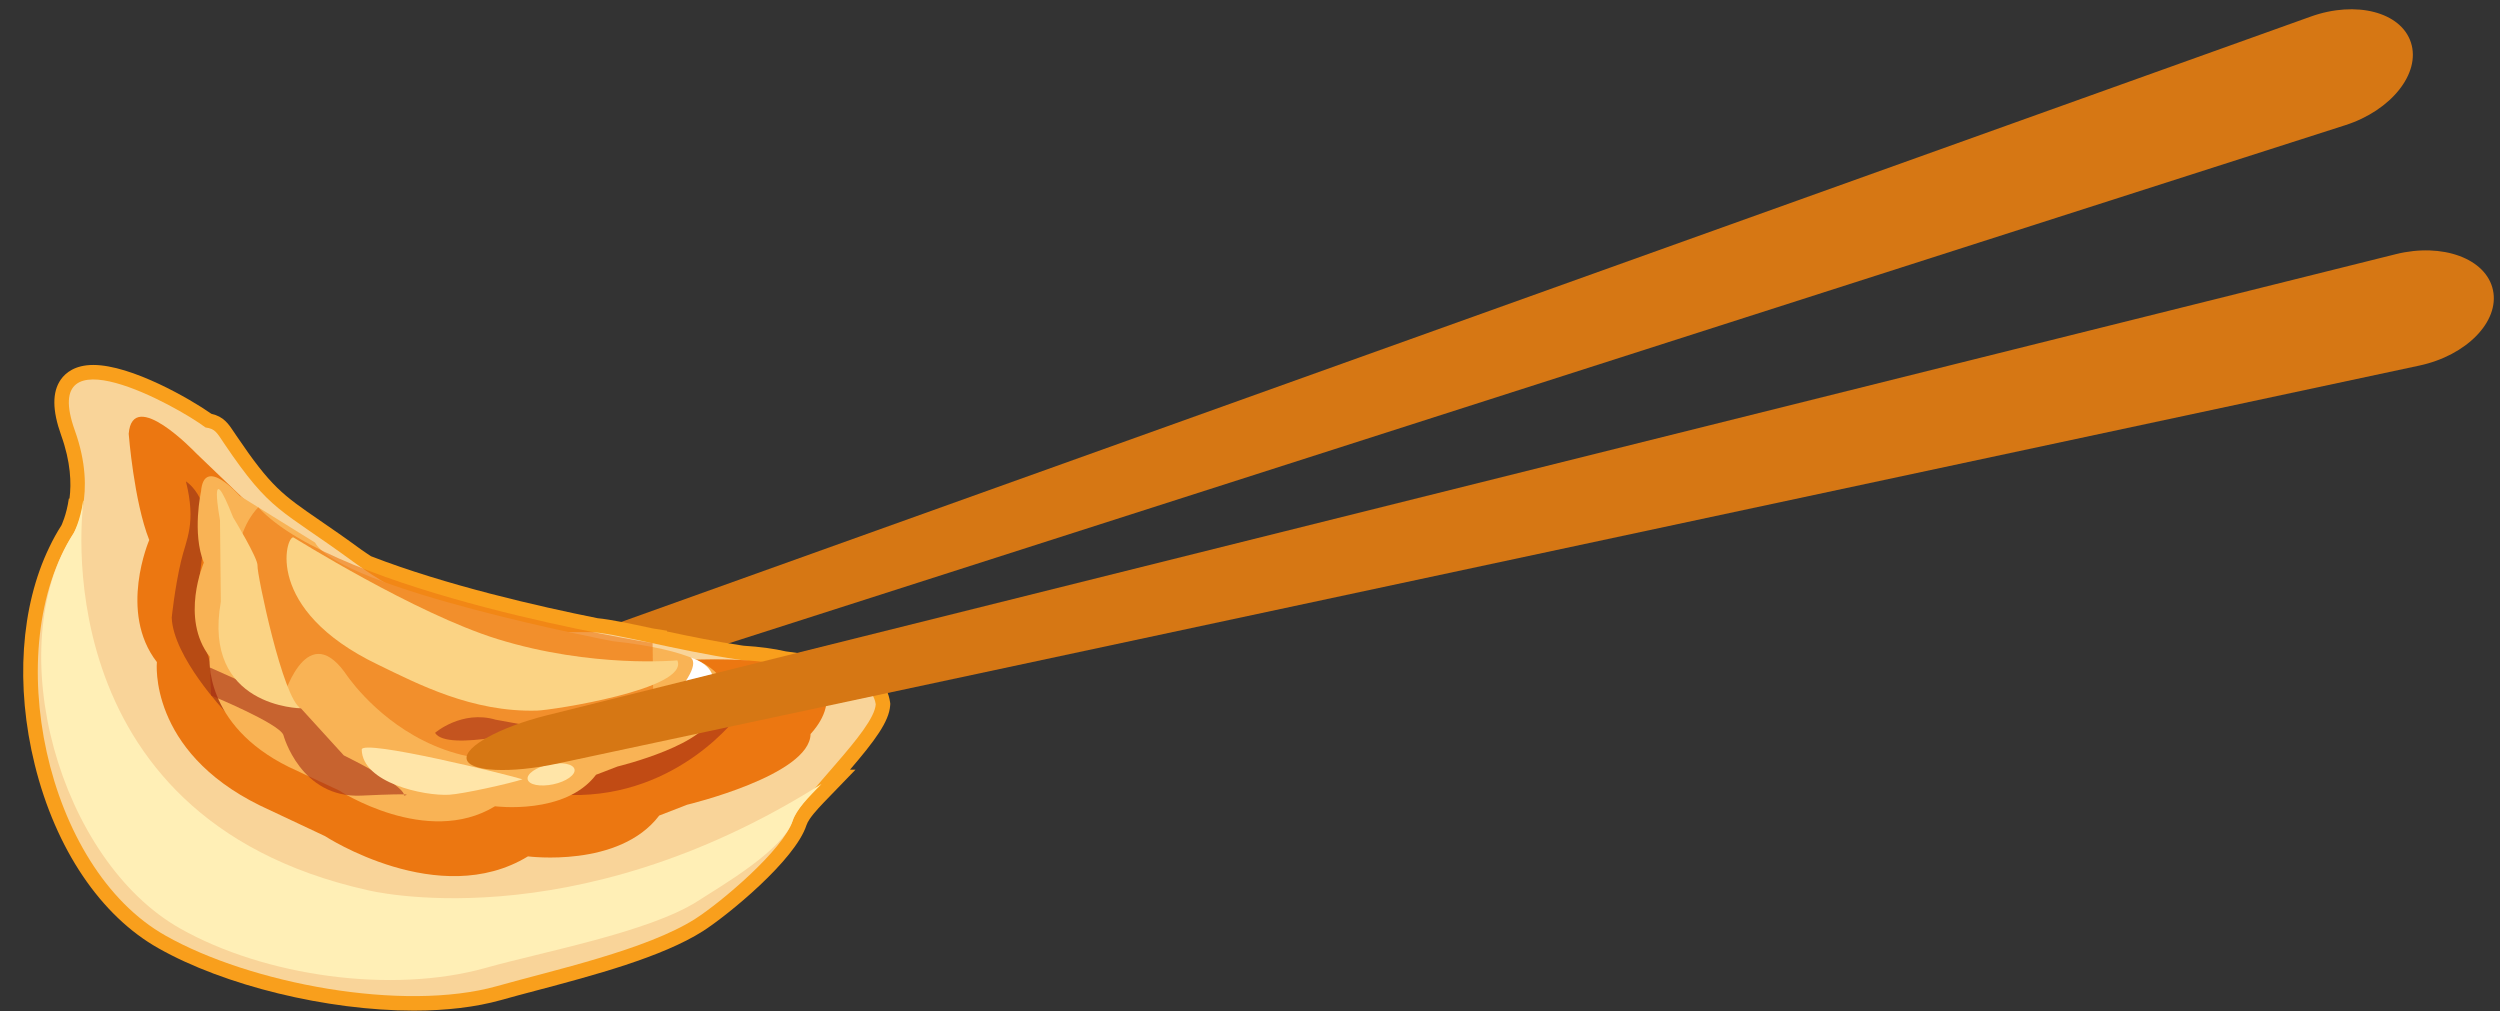 <?xml version="1.0" encoding="UTF-8"?><svg xmlns="http://www.w3.org/2000/svg" xmlns:xlink="http://www.w3.org/1999/xlink" height="65.5" preserveAspectRatio="xMidYMid meet" version="1.0" viewBox="-1.5 -0.6 161.9 65.5" width="161.9" zoomAndPan="magnify"><rect x="-1.5" y="-0.6" width="161.9" height="65.5" fill="#333333" stroke="none"/><g><g><path d="M154.636,2.167c0.633,1.984-1.281,4.388-4.255,5.34L32.954,45.144c-2.974,0.953-5.611,1.088-5.862,0.3 c-0.251-0.788,1.947-2.293,4.886-3.347L148.143,0.474C151.082-0.579,154.004,0.182,154.636,2.167z" fill="#D67714"/></g><g><g><path d="M56.155,44.971l-0.013-0.089c-0.324-2.339-3.245-2.84-6.74-3.296c-0.779-0.18-1.688-0.303-2.731-0.368 c-0.046-0.007-0.09-0.012-0.137-0.019c-1.655-0.242-3.312-0.58-4.84-0.905l-0.001-0.049l-0.782-0.125 c-0.008-0.001-0.062-0.01-0.134-0.022c-1.542-0.331-2.722-0.578-3.572-0.662c-3.806-0.762-9.832-2.137-14.674-4.012 c-0.207-0.142-0.418-0.27-0.623-0.42c-1.092-0.8-1.964-1.399-2.696-1.901c-2.427-1.668-3.159-2.172-5.394-5.473l-0.143-0.214 c-0.381-0.573-0.687-1.037-1.486-1.218c-1.336-0.944-5.176-3.163-7.648-3.163c-1.187,0-1.797,0.511-2.099,0.939 c-0.568,0.807-0.563,1.987,0.017,3.61c0.625,1.738,0.669,3.117,0.542,4.101L2.958,31.69c-0.153,1.076-0.484,1.732-0.48,1.732 c-0.292,0.453-0.556,0.932-0.792,1.432c-1.842,3.817-2.205,8.941-0.932,14.081c1.349,5.446,4.27,9.776,8.01,11.876 c4.264,2.414,10.907,4.036,16.532,4.036c2.128,0,4.022-0.229,5.635-0.679c0.704-0.2,1.499-0.41,2.345-0.634 c3.607-0.956,8.096-2.145,10.755-3.84c1.607-1.031,5.961-4.585,6.696-6.857c0.001-0.002,0.003-0.005,0.004-0.008 c0.037-0.115,0.107-0.244,0.2-0.383c0.003-0.005,0.006-0.01,0.01-0.015c0.294-0.434,0.806-0.961,1.272-1.44l1.688-1.748h-0.354 c1.588-1.853,2.544-3.122,2.602-4.184L56.155,44.971z" fill="#F99F1C"/></g><g><g><g><path d="M3.269,33.929c0,0,1.584-2.458,0.074-6.661c-2.328-6.513,6.586-1.599,8.467-0.185 c0.638,0.088,0.725,0.323,1.229,1.071c3.03,4.477,3.589,4.148,8.315,7.608c4.656,3.419,9.599,4.675,15.313,4.573 c1.344-0.023,5.621,1.192,9.731,1.792c4.348,0.656,8.518,0.739,8.814,2.882c-0.093,1.709-4.851,5.913-5.377,7.538 c-0.61,1.886-4.624,5.276-6.311,6.357c-3.145,2.004-9.2,3.326-12.85,4.36c-6.073,1.7-15.965-0.166-21.448-3.27 C1.431,55.616-1.53,41.361,3.269,33.929z" fill="#F9D499"/></g><g><path d="M22.269,57.039C0.973,52.253,3.906,31.878,3.906,31.878l-0.019-0.056 c-0.189,1.33-0.619,2.106-0.619,2.106c-4.799,7.433-0.896,21.208,6.906,25.605c5.478,3.094,13.701,4.25,19.774,2.549 c3.654-1.034,10.569-2.31,13.715-4.314c1.687-1.081,5.561-3.335,6.171-5.221c0.235-0.729,1.049-1.533,1.856-2.365h-0.009 C35.48,60.401,22.269,57.039,22.269,57.039z" fill="#FFEFB6"/></g><g><path d="M11.186,28.737c0,0-4.102-4.323-4.351-1.243c0,0,0.337,4.37,1.33,6.878c0,0-2.019,4.666,0.495,7.904 c0,0-0.587,5.728,6.685,9.293l4.203,1.978c0,0,7.386,4.822,13.142,1.312c0,0,5.908,0.776,8.5-2.643l1.81-0.702 c0,0,7.96-1.903,7.992-4.582c0,0,5.432-5.506-8.624-4.767c0,0-23.873-4.568-26.04-8.495L11.186,28.737z" fill="#EC7711"/></g><g><path d="M10.54,30.575c0,0,2.027,1.219,1.049,4.882l-0.463,3.608l1.945,6.416 c0,0-3.358-3.539-3.45-6.088c0,0,0.193-1.903,0.601-3.645C10.562,34.307,11.223,33.31,10.54,30.575z" fill="#952E16" opacity=".6"/></g><g><path d="M35.457,50.886c0,0,4.264-4.102,6.503-4.268c0,0,4.061-2.236,2.661-3.437 c0,0,2.513-0.877,1.731,2.495C46.352,45.676,42.509,51.016,35.457,50.886z" fill="#A62E16" opacity=".6"/></g><g><path d="M14.022,31.508c0,0-2.318-2.652-2.503-0.277c0,0-0.591,2.679,0.18,4.61c0,0-1.552,3.589,0.379,6.083 c0,0-0.447,4.398,5.137,7.15l3.238,1.515c0,0,5.688,3.713,10.103,1.025c0,0,4.55,0.591,6.545-2.042l1.399-0.536 c0,0,6.121-1.479,6.145-3.529c0,0,3.875-3.474-6.49-4.586c0,0-17.586-3.373-19.253-6.384L14.022,31.508z" fill="#F9B355"/></g><g><path d="M12.17,44.438c0,0,4.36,1.792,4.679,2.55c0,0,1.104,4.138,5.077,3.935 c3.973-0.185,2.727,0,2.727,0s0.415-0.462-3.89-2.605l-2.777-3.048l-5.895-2.643L12.17,44.438z" fill="#A62E16" opacity=".6"/></g><g><path d="M16.762,44.826c0,0,1.482-5.395,4.052-1.903c0,0,7.08,11.132,19.996,2.31l-0.047-4.185 c0,0-20.397-3.248-25.535-8.791C15.228,32.256,11.135,35.919,16.762,44.826z" fill="#EC7711" opacity=".6"/></g><g><path d="M33.299,45.417c0.887-0.019,9.866-1.385,9.067-3.251c0,0-5.529,0.517-11.65-1.381 c-5.32-1.645-13.197-6.583-13.215-6.583c-0.473-0.125-1.965,4.67,5.479,8.241C25.53,43.68,29.085,45.546,33.299,45.417z" fill="#FBD384"/></g><g><path d="M13.597,32.903c0,0,1.631,2.67,1.58,3.136c-0.051,0.467,1.658,8.712,2.809,9.23 c0,0-6.397-0.056-5.184-6.906l-0.055-5.275C12.748,33.088,11.929,28.677,13.597,32.903z" fill="#FBD384"/></g><g><path d="M21.926,47.948c-0.023-0.721,9.641,1.663,10.412,1.921c-0.854,0.277-3.825,0.942-4.745,0.998 C25.941,50.96,21.972,50.091,21.926,47.948z" fill="#FFE5A8"/></g><g><path d="M35.706,49.223c0.078,0.351-0.54,0.794-1.381,0.97c-0.841,0.175-1.576,0.037-1.654-0.324 c-0.073-0.351,0.536-0.776,1.378-0.961C34.888,48.724,35.631,48.872,35.706,49.223z" fill="#FFE5A8"/></g><g><path d="M38.81,47.874c0,0,5.607-4.951,4.416-5.894C43.226,41.98,48.538,43.496,38.81,47.874z" fill="#FFF"/></g></g><g><path d="M26.675,46.858c0,0,1.728-1.497,3.926-0.85l2.938,0.536 C33.539,46.544,27.438,48.143,26.675,46.858z" fill="#A62E16" opacity=".6"/></g></g></g><g><path d="M159.945,18.187c0.432,2.035-1.713,4.234-4.766,4.887L34.591,48.85c-3.054,0.652-5.694,0.525-5.869-0.283 c-0.176-0.807,2.159-2.087,5.188-2.842L153.653,15.86C156.681,15.104,159.513,16.151,159.945,18.187z" fill="#D67714"/></g></g></svg>